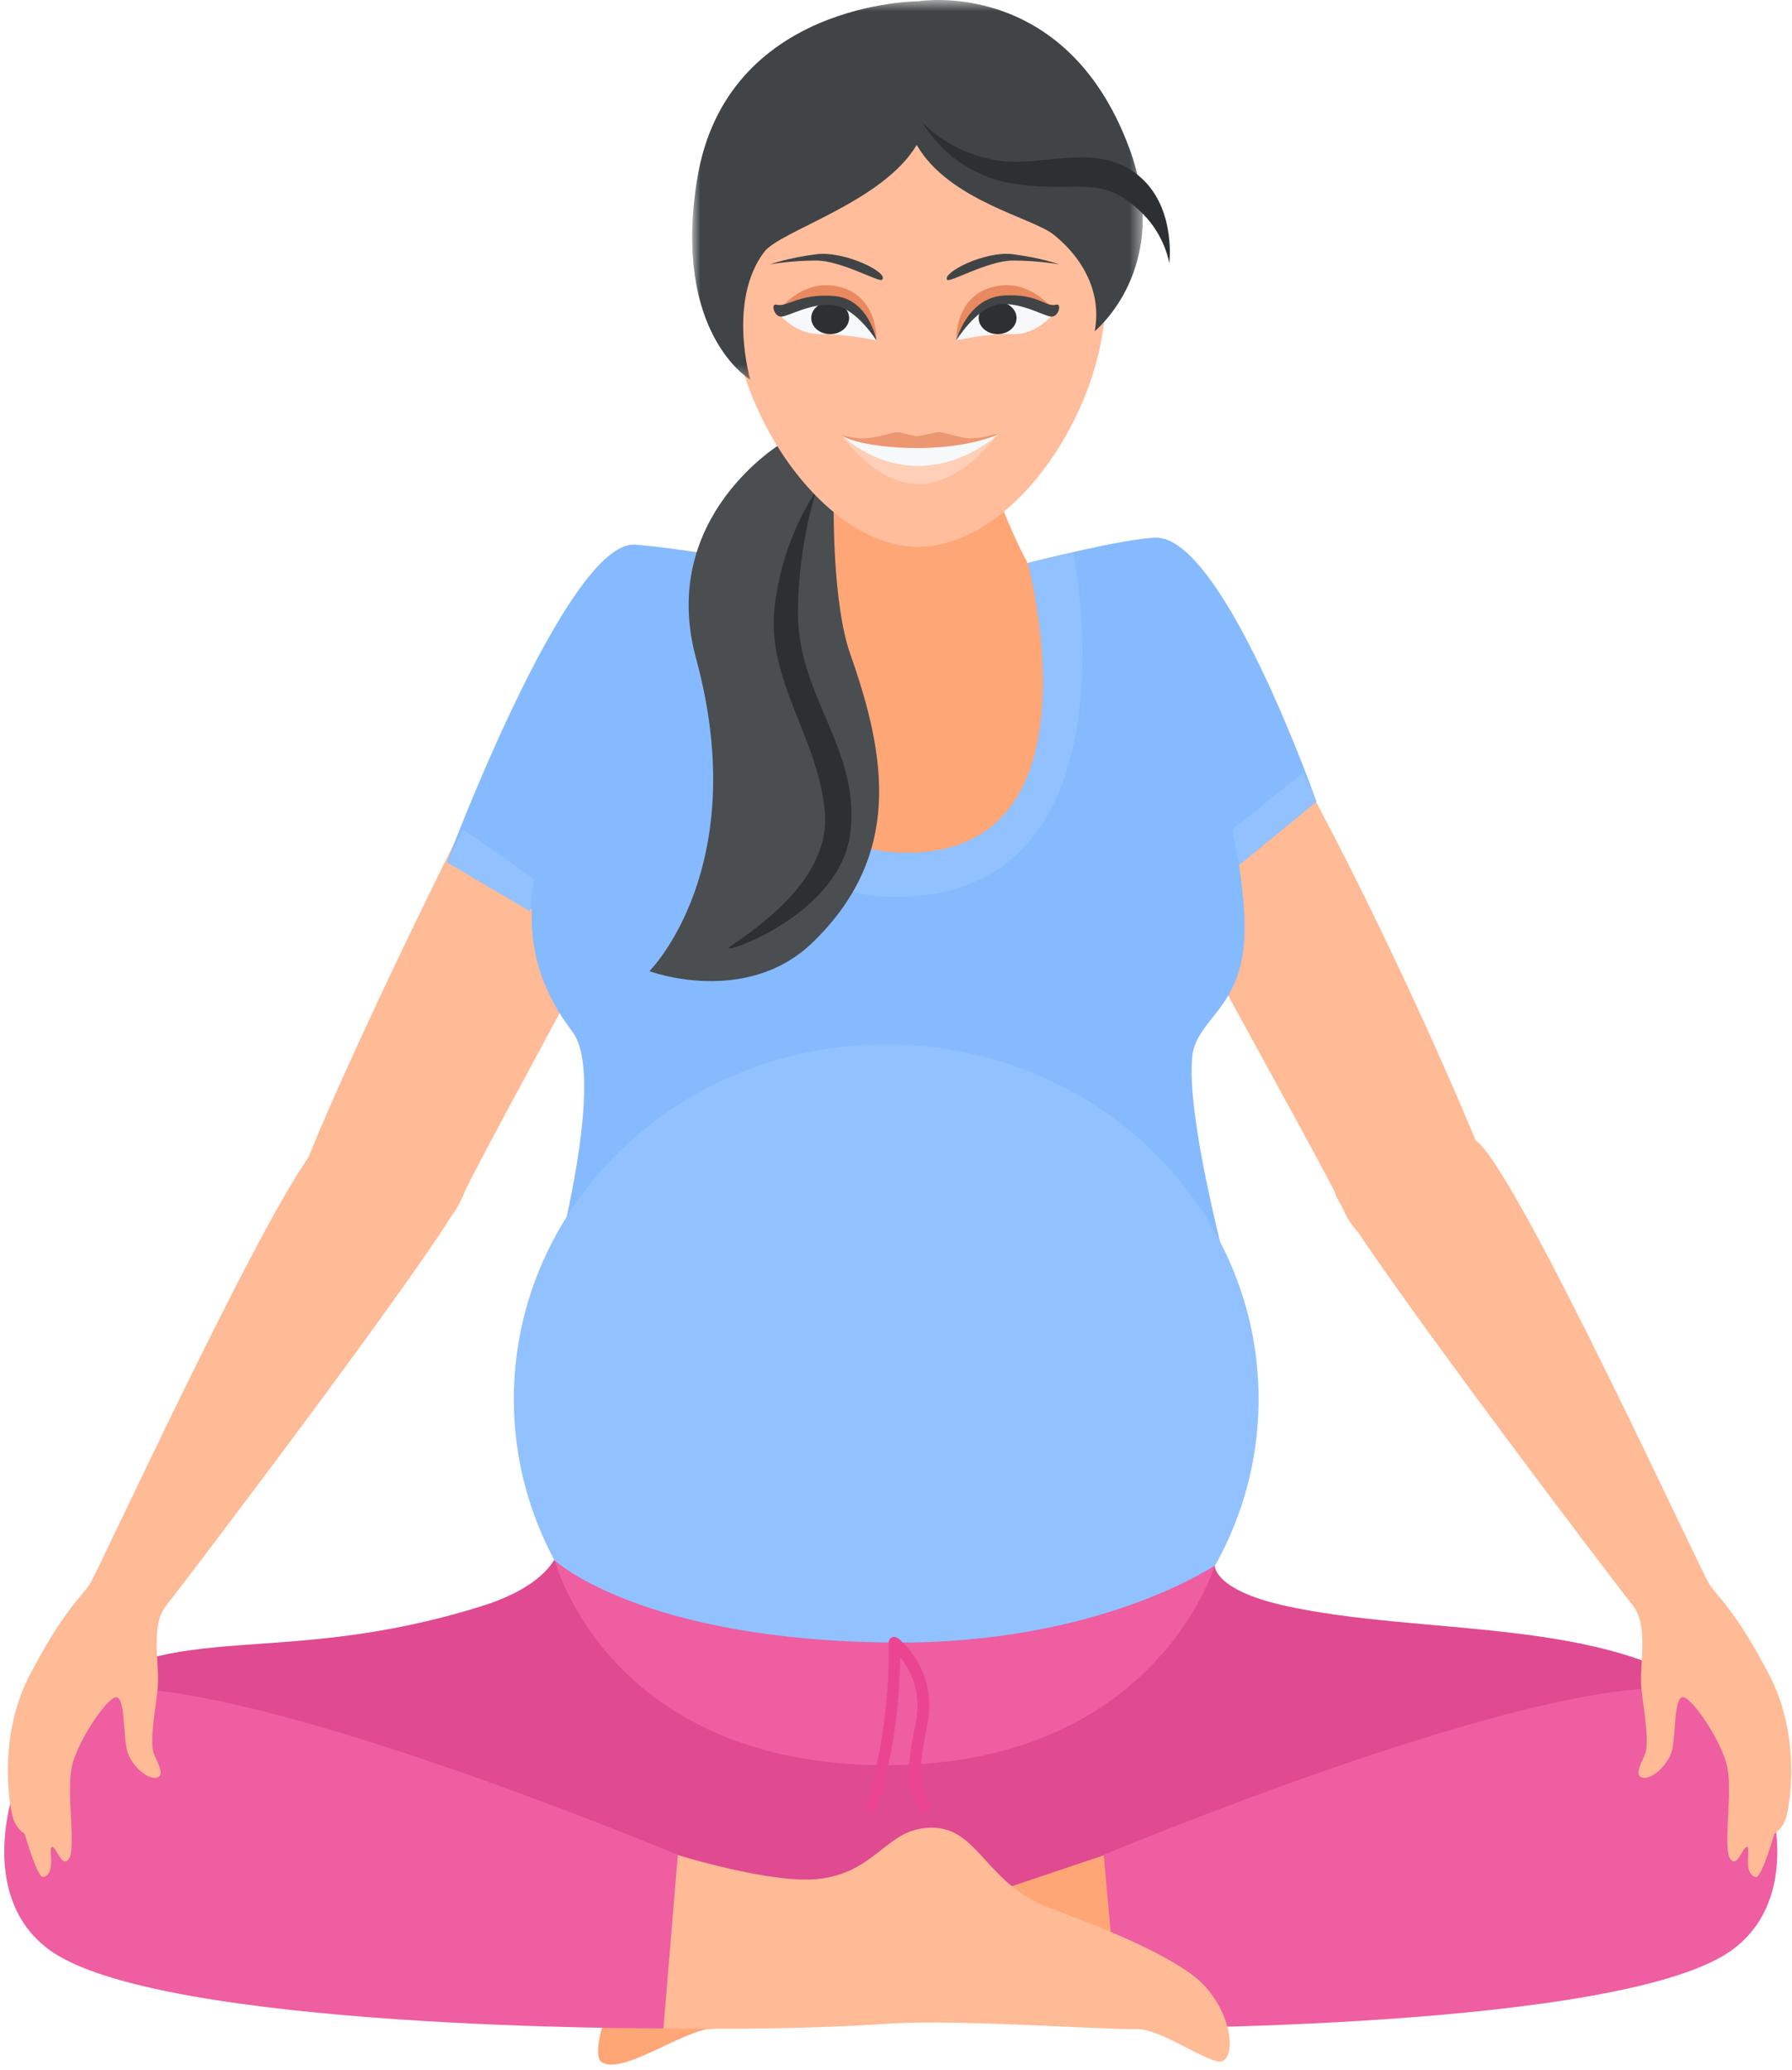 <svg width="142" height="164" viewBox="0 0 142 164" xmlns="http://www.w3.org/2000/svg" xmlns:xlink="http://www.w3.org/1999/xlink"><title>557DEC9D-9C08-4151-BBFA-158BBEB783DE</title><defs><path id="a" d="M.848.6h35.704v30.077H.848z"/></defs><g fill="none" fill-rule="evenodd"><path d="M56.456 160.712c-2.25.028-7.245 3.803-8.827 2.61-.89-.667.887-6.552 2.886-7.468 1.998-.944 5.94 4.858 5.94 4.858" fill="#FFA677"/><path d="M92.71 45.844c1.5.416 6.69 8.522 11.576 17.683 6.745 12.63 14.018 29.452 14.407 31.617.638 3.748-2.5 5.44-3.47 6.08-.972.638-7.412-2.027-8.717-5.275-1.304-3.248-18.987-34.033-18.57-35.754.416-1.75 4.774-14.352 4.774-14.352" fill="#FFBA96"/><path d="M81.356 44.456s-3.72-6.69-3.72-12.492c0-2.526-10.576-3.608-10.687-1.11-.28 6.718-3.304 13.52-3.415 13.74l-2.75.03s-6.994 28.59 12.41 28.59c23.623-.027 8.16-28.758 8.16-28.758" fill="#FFA677"/><path d="M135.848 134.618c-8.356-6.607-23.15-4.97-34.144-7.44-5.524-1.25-5.44-3.136-5.44-3.136l-25.123-.944H44.13s-.637 2.498-6.05 4.164c-16.045 4.996-24.373.777-32.728 7.356-4.025 3.165-2.388 12.242 5.33 15.878 10.41 4.886 24.26 9.772 41.444 7.44 10.327-1.416 14.13-6.607 17.933-6.773h.193v.055c.11 0 .25-.028.36-.028.112 0 .25.028.362.028v-.055h.194c3.802.166 7.605 5.357 17.93 6.773 17.184 2.332 31.036-2.554 41.446-7.44 7.69-3.608 9.327-12.686 5.302-15.878" fill="#E04A90"/><path d="M49.517 43.762c-3.582.972-25.206 46.44-25.845 50.19-.637 3.746 2.415 6.605 3.387 7.272.97.638 8.19-2.915 9.466-6.163 1.303-3.247 18.21-33.143 17.792-34.865-.387-1.748-4.8-16.433-4.8-16.433" fill="#FFBA96"/><path d="M94.46 83.82c.277-3.25 4.163-3.804 4.163-10.3 0-1.47-.167-3.192-.444-4.996l6.134-5.025S96.902 42.4 91.544 42.595c-2.61.084-10.104 2-10.104 2s6.3 23.317-9.91 22.956c-14.962-.305-9.91-22.79-9.91-22.79s-8.44-1.444-11.326-1.61c-5.358-.333-14.88 25.15-14.88 25.15l6.72 3.747v.665c0 5.19 2.858 8.44 3.358 9.216 2.86 4.582-2.86 23.32-2.86 23.32s10.91-10.272 28.926-10.272c16.378 0 27.148 11.02 27.148 11.02S93.96 89.927 94.46 83.82" fill="#86BAFF"/><path fill="#92C1FF" d="M36.72 65.72l5.58 3.914-.306 2.554-6.58-3.886M98.178 68.523l6.136-5.023-1.027-2.304-5.636 4.523M71.53 67.552c-14.962-.305-9.91-22.79-9.91-22.79l-3.22.5c-.944 7.994-1.416 25.788 12.547 25.788 18.21 0 14.823-23.43 14.102-27.288l-3.582.833c-.028 0 6.273 23.318-9.938 22.957M70.225 82.736c16.297 0 29.508 12.577 29.508 28.092 0 15.515-13.21 28.093-29.508 28.093-16.297 0-29.508-12.577-29.508-28.092 0-15.515 13.21-28.092 29.508-28.092"/><path d="M96.263 124.014s-9.133 6.218-25.4 6.107c-20.042-.138-26.898-6.495-26.898-6.495s4.163 16.212 26.26 16.212c21.374 0 26.038-15.823 26.038-15.823" fill="#EE5EA0"/><path d="M68.643 142.946c2-6.33 1.777-12.714 1.777-12.797 0-.112.027-.195.083-.28v-.026c.083-.084.166-.14.277-.167h.056c.11 0 .194.028.278.083h.027c.14.11 3.25 2.554 2.333 6.94-.75 3.637-.638 4.58.222 6.163.11.222.028.5-.194.638-.082.03-.138.057-.22.057-.168 0-.334-.084-.418-.25-1.027-1.888-1.082-3.08-.305-6.8.527-2.5-.472-4.276-1.22-5.22-.03 2.193-.28 7.08-1.833 11.937-.056.194-.25.333-.445.333-.056 0-.084 0-.14-.028-.22-.084-.36-.334-.277-.584" fill="#EB4591"/><path d="M135.848 134.618c-7.106-4.72-45.442 11.104-48.412 12.325l1.138 13.74s40.28.167 48.8-6.3c6.968-5.275 1.805-17.544-1.526-19.765M5.324 134.618c7.106-4.72 45.442 11.104 48.412 12.325l-1.138 13.74s-40.28.167-48.8-6.3c-6.968-5.275-1.805-17.544 1.526-19.765" fill="#EE5EA0"/><path fill="#FFA677" d="M87.463 146.97l-21.042 7.08 2.194 4.275 20.043 1.832"/><path d="M64.73 148.86c4.552-.445 5.412-3.776 8.632-4.054 4.192-.388 4.497 4.414 9.993 6.413 2.638.97 9.966 3.69 12.16 6.16 2.192 2.472 2.303 5.442 1.387 5.886-.916.444-4.858-2.61-6.912-2.526-2.054.083-14.074-.777-19.265-.444-9.022.61-18.155.388-18.155.388l1.14-13.74c0 .027 7.355 2.276 11.02 1.915M36.525 95.06C34 99.864 14.512 125.514 13.18 127.18c-1.333 1.638-.472 4.72-.695 6.663-.222 1.944-.666 4.33-.25 5.192.39.86.695 1.47.334 1.72-.695.445-2.25-.888-2.527-2.192-.278-1.305-.14-4.164-.86-4.11-.723.057-3.082 3.527-3.5 5.553-.415 2.027.335 6.274-.193 7.19-.527.944-1.027-.888-1.36-.888-.333-.028.36 2.165-.694 2.387-.472.11-1.444-3.303-1.47-3.387 0-.083-.78-.388-1.028-1.665-.333-1.555-.916-6.496 1.443-10.993 2.61-4.97 3.915-5.996 4.692-7.08.61-.83 14.935-32.116 18.405-35.114 3.497-3.054 13.685-.39 11.048 4.608M106.034 95.06c2.526 4.803 22.013 30.453 23.346 32.118 1.332 1.666.47 4.72.694 6.663.222 1.944.666 4.33.25 5.192-.39.86-.695 1.47-.334 1.72.694.445 2.25-.888 2.526-2.192.278-1.305.14-4.164.86-4.11.723.057 3.082 3.527 3.498 5.553.417 2.027-.333 6.274.195 7.19.526.944 1.026-.888 1.36-.888.332-.028-.362 2.165.693 2.387.472.11 1.444-3.303 1.47-3.387 0-.083.78-.388 1.028-1.665.334-1.555.917-6.496-1.442-10.993-2.61-4.97-3.914-5.996-4.69-7.08-.612-.83-14.936-32.116-18.406-35.114-3.497-3.054-13.685-.39-11.048 4.608" fill="#FFBA96"/><path d="M62.036 35.046s-9.938 5.83-6.884 17.1c4.524 16.6-3.692 24.79-3.692 24.79s7.606 2.83 12.908-2.25c7.162-6.912 5.885-14.74 2.998-22.9-1.388-3.97-1.305-11.494-1.305-11.494l-4.024-5.246z" fill="#4A4E50"/><path d="M64.673 38.904s-1.443 4.303-1.443 9.688c0 6.58 4.913 10.715 4.163 17.294-.72 6.55-10.16 9.743-9.632 9.188.528-.555 8.08-4.747 7.607-10.66-.472-5.912-4.636-10.464-3.997-16.266.638-5.635 3.303-9.244 3.303-9.244" fill="#2C3032"/><path d="M87.325 20.75C86.798 18.168 72.78 5.704 72.78 5.704S58.76 18.168 58.232 20.75c-1.86 9.16 6.19 22.568 14.546 22.568 8.382 0 16.405-13.407 14.545-22.568" fill="#FFBD9B"/><g transform="translate(54 -.6)"><mask id="b" fill="#fff"><use xlink:href="#a"/></mask><path d="M35.462 12.273C30.41-1.247 18.806.697 18.806.697s-15.295 0-17.57 14.13c-1.972 12.242 4.218 15.85 4.218 15.85s-1.832-6.245 1.11-10.132c1.278-1.665 9.41-3.942 12.076-8.466 2.554 4.44 9.244 5.773 10.882 7.133 2.637 2.137 3.747 4.94 3.22 7.634 0-.028 6.273-5.025 2.72-14.574" fill="#404446" mask="url(#b)"/></g><path d="M69.892 22.166c-.222.222-3.248-1.527-5.22-1.527-1.97 0-3.663.305-3.663.305s1.47-.528 3.69-.805c2.222-.278 5.803 1.47 5.192 2.026M75.055 22.166c.194.25 3.248-1.527 5.22-1.527 1.97 0 3.663.305 3.663.305s-1.47-.528-3.692-.805c-2.22-.278-5.607 1.47-5.19 2.026" fill="#404446"/><path d="M73.084 9.674s2.137 4.108 7.3 4.886c5.164.777 6.885-.89 10.16 2.36 1.805 1.804 2.11 3.94 2.11 3.94s.5-3.885-1.86-6.41c-3.275-3.47-7.91-1.223-11.464-1.695-4.11-.555-6.246-3.08-6.246-3.08" fill="#2C3032"/><path d="M69.448 26.968s.194-3.775-3.36-4.33c-2.58-.417-4.33 1.887-4.33 1.887l7.69 2.443zM75.777 26.968s-.194-3.775 3.36-4.33c2.58-.417 4.33 1.887 4.33 1.887l-7.69 2.443z" fill="#E9895F"/><path d="M69.448 26.968s-.833-3.054-3.525-3.33c-2.693-.28-4.414.943-4.414.943s1.22 1.888 3.497 1.888c2.22 0 4.44.5 4.44.5" fill="#F6F8F9"/><path d="M65.783 23.914c.828 0 1.5.572 1.5 1.277 0 .706-.672 1.278-1.5 1.278s-1.5-.572-1.5-1.277c0-.704.672-1.276 1.5-1.276" fill="#2C3032"/><path d="M69.448 26.968s-.583-3.33-3.414-3.525c-2.804-.195-3.61.916-4.525.694-.418-.11-.195.916.36.943.555.028 2.387-1.11 4.164-.916 1.804.222 3.414 2.804 3.414 2.804" fill="#404446"/><path d="M75.777 26.968s.833-3.054 3.525-3.33c2.693-.28 4.414.943 4.414.943s-1.416 1.972-3.442 1.888c-1.97-.083-4.497.5-4.497.5" fill="#F6F8F9"/><path d="M79.052 23.914c.828 0 1.5.572 1.5 1.277 0 .706-.672 1.278-1.5 1.278s-1.5-.572-1.5-1.277c0-.704.672-1.276 1.5-1.276" fill="#2C3032"/><path d="M75.777 26.968s.86-3.33 3.692-3.553c2.803-.195 3.33.944 4.246.722.417-.11.194.916-.36.943-.556.028-2.388-1.166-4.192-.97-1.777.22-3.387 2.858-3.387 2.858" fill="#404446"/><path d="M66.672 34.435c.11.25 2.804 3.498 5.94 3.498 3.137 0 6.44-3.498 6.44-3.498s-3.22 1.055-6.356 1.055c-3.692 0-6.024-1.055-6.024-1.055" fill="#F6F8F9"/><path d="M66.672 34.435c0 .222 2.054 1.055 6.024 1.055 4.136 0 6.357-1.055 6.357-1.055-.14-.167-1.055.36-2.388.278-.555-.028-1.804-.472-2.22-.472-.417 0-1.36.278-1.75.306-.25.028-1.165-.278-1.554-.305-.387-.027-1.248.362-2.497.473-.916.083-1.97-.278-1.97-.278" fill="#EC9772"/><path d="M66.672 34.435s2.637 3.914 6.107 3.914 6.273-3.915 6.273-3.915-2.554 2.47-6.274 2.47c-3.72.028-6.108-2.47-6.108-2.47" fill="#FFCFB7"/></g></svg>
